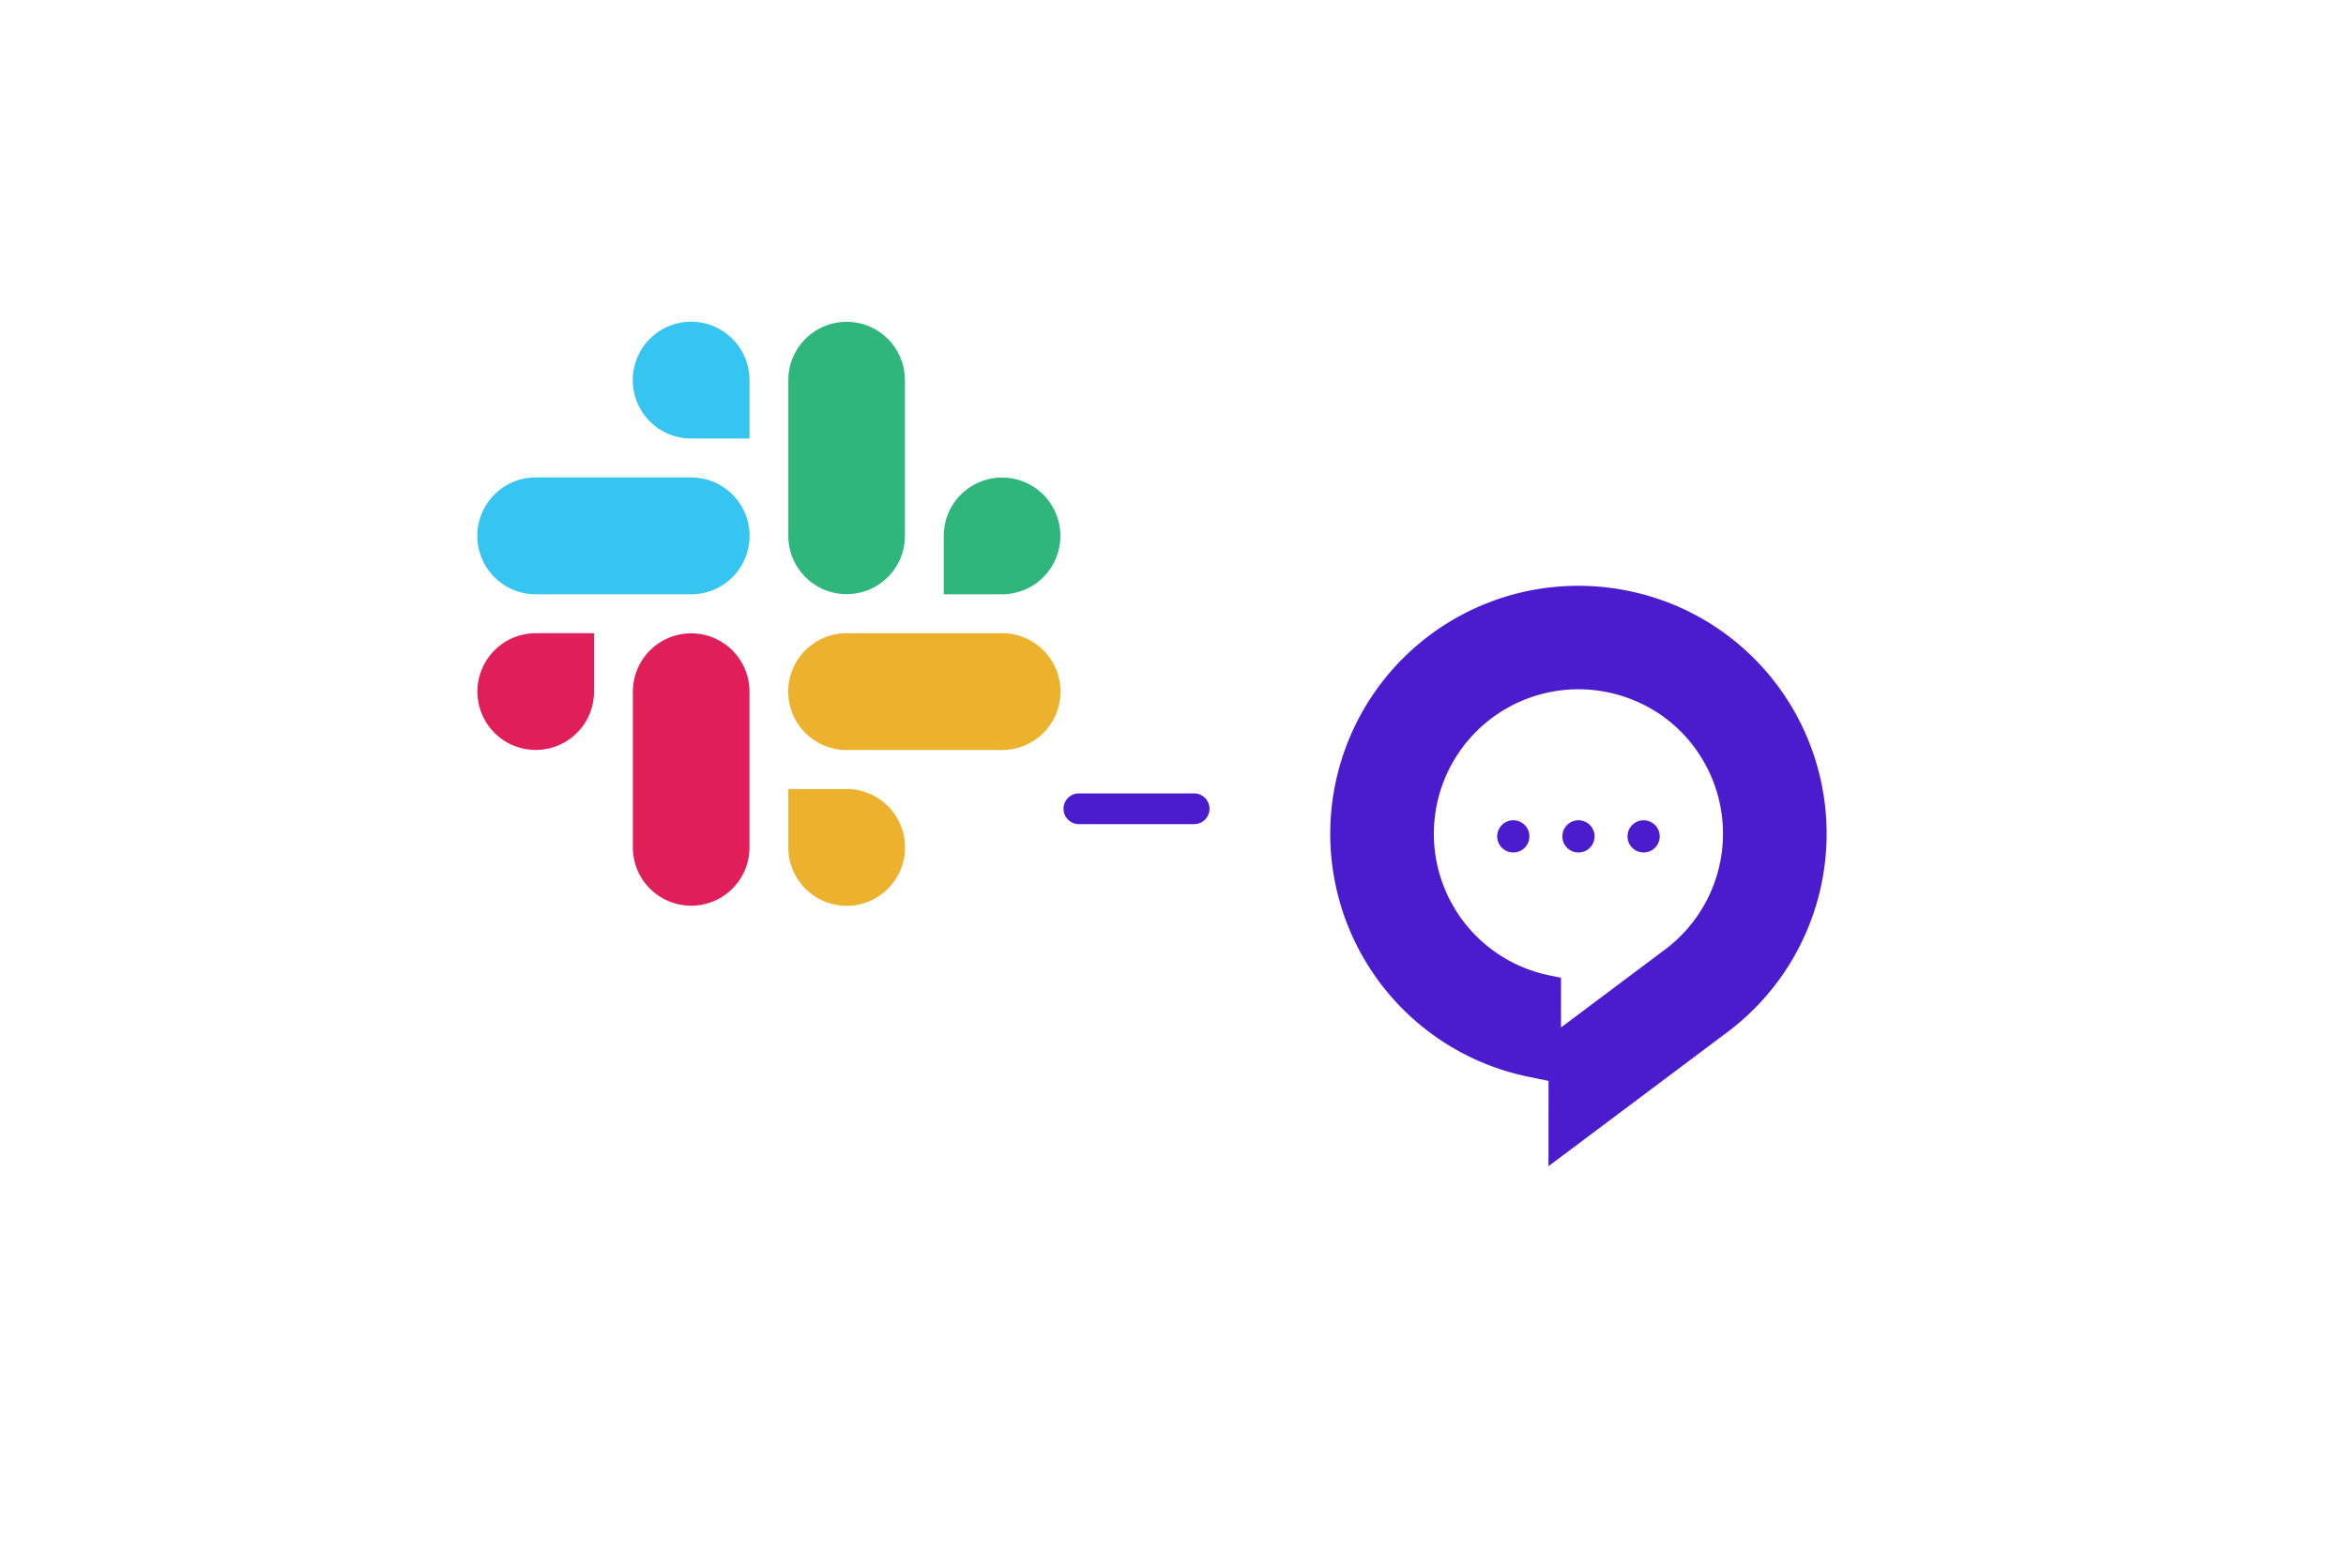 <?xml version="1.0" encoding="utf-8"?>
<svg xmlns="http://www.w3.org/2000/svg" xmlns:xlink="http://www.w3.org/1999/xlink" width="431" height="288" viewBox="0 0 551 408">
  <defs>
    <filter id="Subtraction_76" x="0" y="0" width="340" height="340.001" filterUnits="userSpaceOnUse">
      <feOffset dy="10" input="SourceAlpha"/>
      <feGaussianBlur stdDeviation="20" result="blur"/>
      <feFlood flood-opacity="0.2"/>
      <feComposite operator="in" in2="blur"/>
      <feComposite in="SourceGraphic"/>
    </filter>
    <filter id="Rectangle_19424" x="211" y="68" width="340" height="340" filterUnits="userSpaceOnUse">
      <feOffset dy="10" input="SourceAlpha"/>
      <feGaussianBlur stdDeviation="20" result="blur-2"/>
      <feFlood flood-opacity="0.2"/>
      <feComposite operator="in" in2="blur-2"/>
      <feComposite in="SourceGraphic"/>
    </filter>
  </defs>
  <g id="Group_51749" data-name="Group 51749" transform="translate(-120 -173)">
    <g id="Group_51745" data-name="Group 51745" transform="translate(-18 -1084)">
      <g transform="matrix(1, 0, 0, 1, 138, 1257)" filter="url(#Subtraction_76)">
        <path id="Subtraction_76-2" data-name="Subtraction 76" d="M3832,3890H3672a29.975,29.975,0,0,1-30-30V3700a29.975,29.975,0,0,1,30-30h160a29.975,29.975,0,0,1,30,30v35.417a36.241,36.241,0,0,0-12.327,12.833A35.832,35.832,0,0,0,3845,3766v121.045A29.715,29.715,0,0,1,3832,3890Z" transform="translate(-3582 -3620)" fill="#fff"/>
      </g>
      <g id="slack-new-logo" transform="translate(232.467 1340.733)">
        <path id="Path_24020" data-name="Path 24020" d="M55.629,0a15.2,15.2,0,0,0,.006,30.4H70.81V15.206A15.2,15.2,0,0,0,55.629,0h0m0,40.541H15.175a15.2,15.2,0,0,0-.006,30.406h40.46a15.2,15.2,0,0,0,0-30.406Z" transform="translate(0 0)" fill="#36c5f0" fill-rule="evenodd"/>
        <path id="Path_24021" data-name="Path 24021" d="M1376.2,55.74a15.175,15.175,0,1,0-30.35,0V70.946h15.175A15.19,15.19,0,0,0,1376.2,55.74Zm-40.46,0V15.2a15.172,15.172,0,1,0-30.344,0V55.74a15.172,15.172,0,1,0,30.344,0Z" transform="translate(-1224.48 0)" fill="#2eb67d" fill-rule="evenodd"/>
        <path id="Path_24022" data-name="Path 24022" d="M1320.475,1378.853a15.2,15.2,0,0,0,0-30.4H1305.3v15.2A15.2,15.2,0,0,0,1320.475,1378.853Zm0-40.547h40.46a15.2,15.2,0,0,0,.006-30.406h-40.46a15.2,15.2,0,0,0-.006,30.406Z" transform="translate(-1224.385 -1226.825)" fill="#ecb22e" fill-rule="evenodd"/>
        <path id="Path_24023" data-name="Path 24023" d="M0,1323.2a15.175,15.175,0,1,0,30.35,0V1308H15.175A15.188,15.188,0,0,0,0,1323.2Zm40.46,0v40.541a15.172,15.172,0,1,0,30.344.006v-40.535a15.172,15.172,0,1,0-30.344-.012h0" transform="translate(0 -1226.918)" fill="#e01e5a" fill-rule="evenodd"/>
      </g>
    </g>
    <g id="Group_51748" data-name="Group 51748" transform="translate(363 463) rotate(90)" opacity="0.4">
      <path id="Path_9975" data-name="Path 9975" d="M2,0A2,2,0,0,1,4,2,2.07,2.07,0,0,1,2,4,2,2,0,0,1,0,2,1.936,1.936,0,0,1,2,0Z" transform="translate(14.001 55.999)" fill="#fff"/>
      <path id="Path_9976" data-name="Path 9976" d="M2,0A2,2,0,1,1,0,2,2,2,0,0,1,2,0Z" transform="translate(14.001 41.999)" fill="#fff"/>
      <path id="Path_9977" data-name="Path 9977" d="M2,0A2,2,0,1,1,0,2,2,2,0,0,1,2,0Z" transform="translate(14.001 28)" fill="#fff"/>
      <path id="Path_9978" data-name="Path 9978" d="M2,0A2,2,0,1,1,0,2,1.936,1.936,0,0,1,2,0Z" transform="translate(14.001 13.999)" fill="#fff"/>
      <path id="Path_9979" data-name="Path 9979" d="M2,0A2,2,0,1,1,0,2,1.936,1.936,0,0,1,2,0Z" transform="translate(14.001 0)" fill="#fff"/>
      <path id="Path_9983" data-name="Path 9983" d="M2,0A2,2,0,0,1,2,4,2.07,2.07,0,0,1,0,2,2,2,0,0,1,2,0Z" transform="translate(0 55.999)" fill="#fff"/>
      <path id="Path_9984" data-name="Path 9984" d="M2,0A2,2,0,1,1,0,2,2.07,2.07,0,0,1,2,0Z" transform="translate(0 41.999)" fill="#fff"/>
      <path id="Path_9985" data-name="Path 9985" d="M2,0A2,2,0,1,1,0,2,2.07,2.07,0,0,1,2,0Z" transform="translate(0 28)" fill="#fff"/>
      <path id="Path_9986" data-name="Path 9986" d="M2,0A2,2,0,1,1,0,2,2,2,0,0,1,2,0Z" transform="translate(0 13.999)" fill="#fff"/>
      <path id="Path_9987" data-name="Path 9987" d="M2,0A2,2,0,1,1,0,2,2,2,0,0,1,2,0Z" transform="translate(0 0)" fill="#fff"/>
    </g>
    <g id="Group_51746" data-name="Group 51746" transform="translate(-54 -974)">
      <g transform="matrix(1, 0, 0, 1, 174, 1147)" filter="url(#Rectangle_19424)">
        <path id="Rectangle_19424-2" data-name="Rectangle 19424" d="M30,0H190a30,30,0,0,1,30,30V220a0,0,0,0,1,0,0H30A30,30,0,0,1,0,190V30A30,30,0,0,1,30,0Z" transform="translate(271 118)" fill="#fff"/>
      </g>
      <g id="Group_259" data-name="Group 259" transform="translate(490.467 1299.467)">
        <path id="Subtraction_48" data-name="Subtraction 48" d="M56.761,151.067v0l.013-22.2L51.6,127.8A64.552,64.552,0,0,1,64.516,0,65.336,65.336,0,0,1,93,6.567,64.539,64.539,0,0,1,103.28,116.2L56.765,151.064ZM64.543,26.935l0,0a37.616,37.616,0,0,0-7.53,74.471l3.015.611-.007,12.94,27.11-20.31a37.677,37.677,0,0,0,7.552-52.674A37.09,37.09,0,0,0,81.14,30.764a38.055,38.055,0,0,0-16.6-3.827Z" transform="translate(0 0)" fill="#4b1cce" stroke="rgba(0,0,0,0)" stroke-miterlimit="10" stroke-width="1"/>
        <g id="Group_257" data-name="Group 257" transform="translate(43.407 61.028)">
          <circle id="Ellipse_10" data-name="Ellipse 10" cx="4.192" cy="4.192" r="4.192" fill="#4b1cce"/>
          <circle id="Ellipse_11" data-name="Ellipse 11" cx="4.192" cy="4.192" r="4.192" transform="translate(16.961)" fill="#4b1cce"/>
          <circle id="Ellipse_12" data-name="Ellipse 12" cx="4.192" cy="4.192" r="4.192" transform="translate(33.921)" fill="#4b1cce"/>
        </g>
      </g>
    </g>
    <line id="Line_833" data-name="Line 833" x2="30" transform="translate(371 383.5)" fill="none" stroke="#4b1bce" stroke-linecap="round" stroke-width="8"/>
  </g>
</svg>
